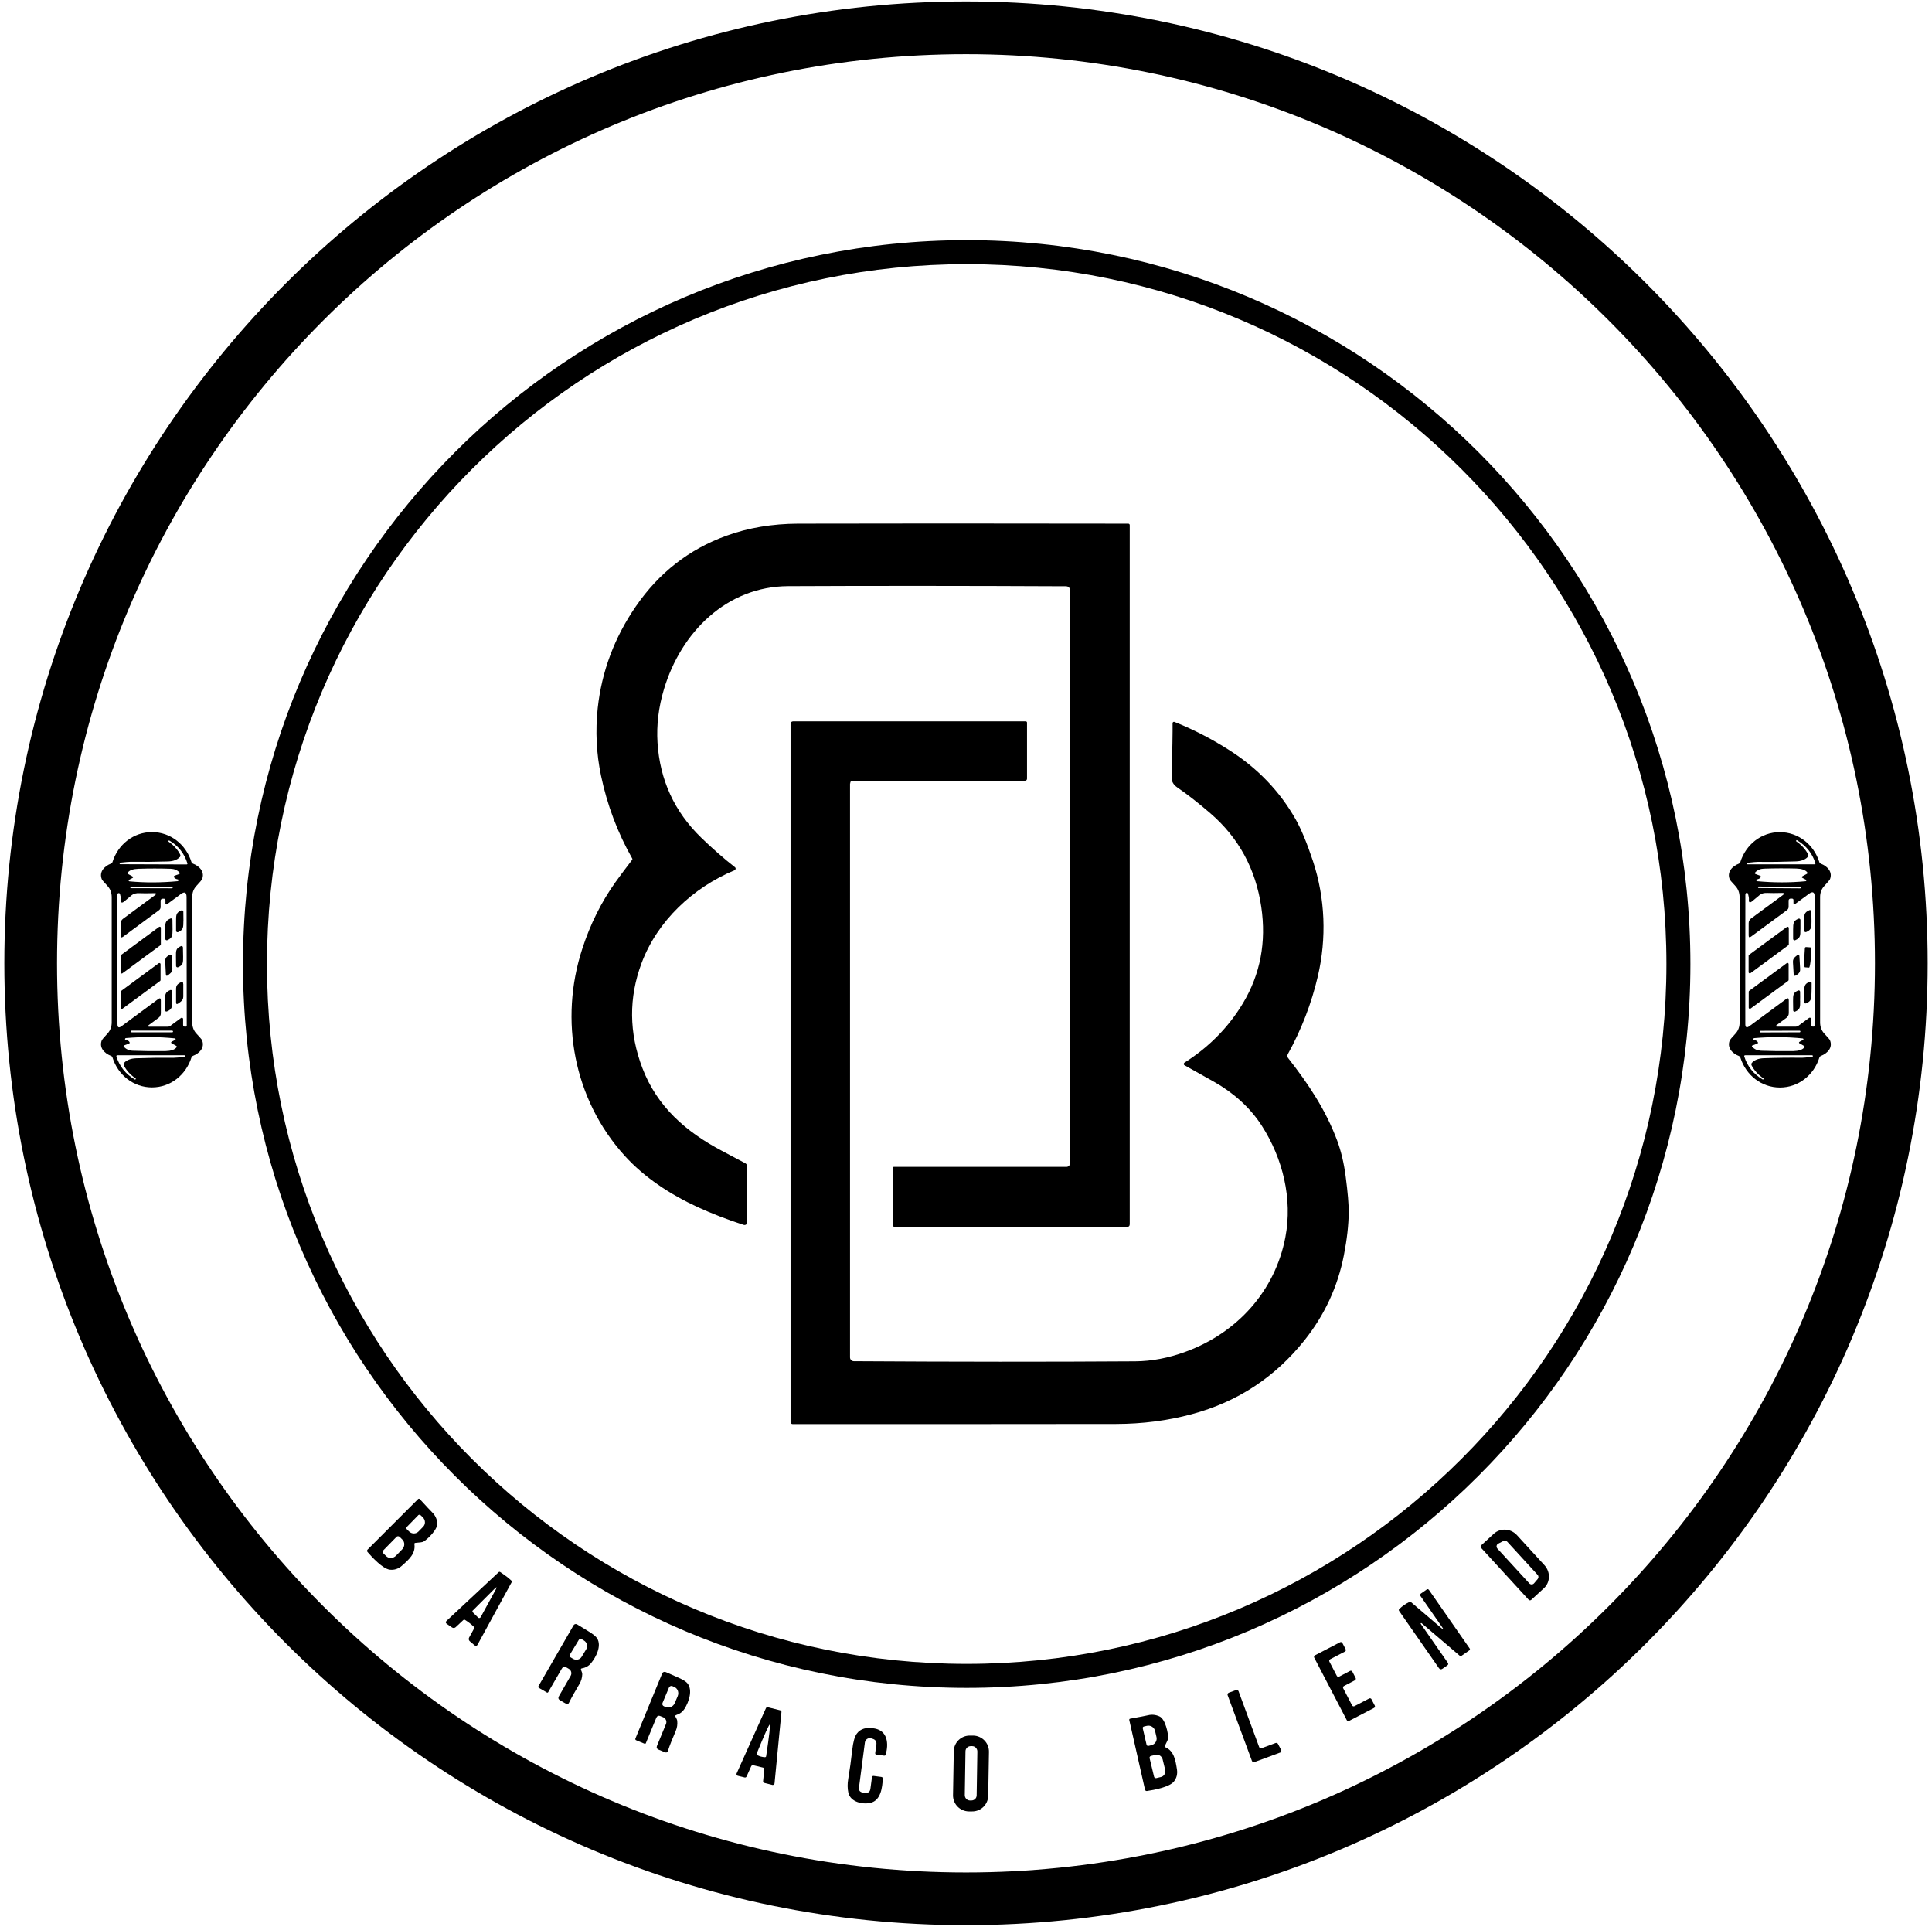 <svg xmlns="http://www.w3.org/2000/svg" width="335" height="334" viewBox="0 0 335 334" fill="none"><path d="M334.25 167C334.25 259.09 259.59 333.75 167.5 333.75C75.41 333.75 0.75 259.09 0.75 167C0.75 74.91 75.41 0.25 167.5 0.25C259.59 0.25 334.25 74.91 334.25 167ZM325.11 167C325.11 79.95 254.55 9.39 167.5 9.39C80.45 9.39 9.89 79.95 9.89 167C9.89 254.05 80.45 324.61 167.5 324.61C254.55 324.61 325.11 254.05 325.11 167Z" fill="black"></path><path d="M293.11 167.12C293.11 236.43 236.93 292.61 167.62 292.61C98.31 292.61 42.13 236.43 42.13 167.12C42.13 97.81 98.31 41.63 167.62 41.63C236.93 41.63 293.11 97.81 293.11 167.12ZM288.95 167.12C288.95 100.11 234.63 45.79 167.62 45.79C100.61 45.79 46.29 100.11 46.29 167.12C46.29 234.13 100.61 288.45 167.62 288.45C234.63 288.45 288.95 234.13 288.95 167.12Z" fill="black"></path><path d="M109.61 149.1C109.67 149.02 109.67 148.92 109.63 148.84C107.09 144.36 105.28 139.56 104.21 134.45C103.41 130.63 103.22 126.73 103.64 122.77C104.33 116.42 106.53 110.53 110.25 105.12C114.25 99.3 119.49 95.21 125.96 92.87C129.76 91.49 133.9 90.8 138.37 90.78C152.63 90.74 171.72 90.74 195.64 90.78C195.78 90.78 195.89 90.89 195.89 91.03V212.22C195.89 212.53 195.74 212.69 195.43 212.69H155.12C154.94 212.69 154.79 212.54 154.79 212.36V202.49C154.79 202.38 154.88 202.29 154.99 202.29H184.92C185.26 202.29 185.53 202.02 185.53 201.68V102.38C185.53 101.88 185.28 101.63 184.79 101.63C167.45 101.55 151.4 101.54 136.66 101.61C125.99 101.66 118.09 109.6 115.13 119.47C114.19 122.6 113.82 125.69 114.01 128.74C114.42 135.22 116.94 140.71 121.58 145.21C123.54 147.11 125.49 148.82 127.44 150.34C127.57 150.44 127.6 150.64 127.49 150.77C127.46 150.81 127.41 150.85 127.36 150.87C120.17 153.87 114 159.62 111.25 166.95C109 172.96 109.05 179.04 111.4 185.19C113.95 191.86 118.96 196.22 125.12 199.48C127 200.47 128.37 201.2 129.23 201.66C129.44 201.77 129.56 201.98 129.56 202.22V211.92C129.56 212.17 129.36 212.37 129.11 212.37C129.06 212.37 129.02 212.37 128.97 212.35C126.14 211.44 123.48 210.41 120.99 209.27C116.23 207.08 111.72 204.13 108.28 200.32C99.46 190.57 96.94 176.83 100.96 164.49C102.35 160.21 104.27 156.36 106.72 152.93C107.33 152.07 108.29 150.79 109.6 149.07L109.61 149.1Z" fill="black"></path><path d="M147.39 135.81V235.32C147.39 235.68 147.68 235.97 148.04 235.98C165.6 236.09 181.87 236.1 196.85 236C199.69 235.98 202.61 235.43 205.6 234.33C214.5 231.07 221.1 223.84 222.88 214.47C224.15 207.82 222.43 200.82 218.8 195.17C216.74 191.97 213.89 189.47 210.6 187.59C209.73 187.09 208 186.12 205.39 184.67C205.26 184.6 205.22 184.45 205.29 184.32C205.31 184.28 205.34 184.25 205.38 184.22C209.65 181.51 213.03 178.07 215.53 173.91C218.54 168.88 219.6 163.32 218.7 157.22C217.73 150.64 214.78 145.22 209.86 140.98C207.76 139.17 205.85 137.68 204.14 136.51C203.47 136.05 203.14 135.48 203.16 134.79C203.28 130.04 203.34 126.9 203.32 125.37C203.32 125.24 203.43 125.13 203.56 125.13C203.59 125.13 203.62 125.13 203.65 125.15C206.87 126.43 210.05 128.06 213.18 130.06C218.08 133.19 221.9 137.17 224.64 142C225.61 143.7 226.61 146.12 227.65 149.24C229.8 155.73 230.04 162.66 228.52 169.19C227.42 173.92 225.68 178.45 223.29 182.77C223.18 182.97 223.2 183.22 223.34 183.4C226.9 187.95 229.88 192.42 231.87 197.76C232.54 199.57 233.03 201.62 233.33 203.92C233.7 206.73 233.88 208.85 233.86 210.28C233.83 212.43 233.56 214.86 233.03 217.57C231.97 223.04 229.69 227.96 226.21 232.33C221.08 238.77 214.55 243.05 206.62 245.17C202.45 246.29 198.08 246.85 193.51 246.86C183.19 246.88 164.5 246.88 137.43 246.88C137.23 246.88 137.08 246.72 137.08 246.53V125.48C137.08 125.24 137.27 125.05 137.51 125.05H177.86C177.98 125.05 178.08 125.15 178.08 125.27V135C178.08 135.19 177.93 135.34 177.74 135.34H147.91C147.58 135.34 147.42 135.5 147.42 135.83L147.39 135.81Z" fill="black"></path><path d="M26.35 144.25C29.57 144.25 32.25 146.4 33.2 149.45C33.24 149.58 33.32 149.66 33.44 149.71C34.62 150.16 35.57 151.19 35.02 152.46C34.98 152.55 34.66 152.93 34.04 153.6C33.56 154.12 33.32 154.77 33.33 155.54C33.33 159.15 33.33 162.76 33.33 166.38C33.33 169.99 33.33 173.6 33.33 177.22C33.33 177.99 33.56 178.64 34.04 179.16C34.66 179.83 34.99 180.21 35.02 180.3C35.57 181.57 34.62 182.6 33.44 183.05C33.32 183.1 33.23 183.19 33.2 183.31C32.24 186.36 29.56 188.51 26.35 188.51C23.14 188.51 20.45 186.36 19.5 183.31C19.46 183.18 19.38 183.1 19.25 183.05C18.07 182.6 17.12 181.57 17.67 180.3C17.71 180.21 18.03 179.83 18.65 179.16C19.13 178.64 19.37 177.99 19.37 177.22C19.37 173.61 19.37 170 19.37 166.38C19.37 162.76 19.37 159.16 19.37 155.54C19.37 154.77 19.13 154.12 18.65 153.6C18.03 152.93 17.7 152.55 17.67 152.46C17.12 151.19 18.07 150.16 19.25 149.71C19.37 149.66 19.46 149.57 19.5 149.45C20.45 146.4 23.14 144.25 26.35 144.25ZM31.15 148.6C30.71 149.06 30.04 149.31 29.14 149.34C26.97 149.41 24.8 149.43 22.63 149.4C22.38 149.4 21.76 149.45 20.77 149.56C20.75 149.56 20.74 149.57 20.74 149.6V149.72C20.74 149.79 20.77 149.82 20.84 149.82L32.36 149.86C32.44 149.86 32.5 149.8 32.5 149.72C32.5 149.71 32.5 149.69 32.5 149.68C31.97 147.96 30.92 146.63 29.34 145.7C29.3 145.68 29.26 145.7 29.23 145.75L29.18 145.83C29.18 145.83 29.18 145.87 29.21 145.89C30.09 146.5 30.77 147.24 31.23 148.11C31.32 148.28 31.29 148.48 31.16 148.62L31.15 148.6ZM22.92 152.24L22.37 152.53C22.37 152.53 22.34 152.54 22.34 152.55C22.32 152.57 22.31 152.6 22.31 152.64C22.31 152.73 22.36 152.78 22.44 152.79C25.15 153.04 27.95 153.03 30.82 152.76C30.86 152.76 30.9 152.72 30.93 152.65C30.98 152.54 30.95 152.48 30.83 152.45C30.51 152.39 30.3 152.27 30.19 152.1C30.1 151.96 30.14 151.87 30.29 151.81L31.06 151.52C31.21 151.46 31.23 151.37 31.12 151.26C30.74 150.84 30.23 150.63 29.6 150.61C27.74 150.55 25.88 150.55 24.02 150.61C23.1 150.64 22.48 150.85 22.17 151.25C22.07 151.37 22.09 151.46 22.23 151.53L22.93 151.91C23.14 152.02 23.14 152.13 22.93 152.24H22.92ZM29.95 153.85C29.95 153.78 29.89 153.72 29.82 153.72L22.72 153.7C22.65 153.7 22.59 153.76 22.59 153.83C22.59 153.91 22.65 153.97 22.72 153.97L29.82 153.99C29.89 153.99 29.95 153.93 29.95 153.86V153.85ZM28.69 156.61V156.06C28.69 155.89 28.6 155.8 28.43 155.8H28.18C28 155.8 27.85 155.95 27.85 156.13V157.24C27.85 157.45 27.75 157.65 27.58 157.78L21.34 162.39C21.07 162.59 20.94 162.52 20.93 162.19V160.08C20.93 159.74 21.07 159.47 21.34 159.27L26.87 155.19C27.19 154.95 27.15 154.84 26.75 154.84C25.58 154.87 24.72 154.87 24.18 154.84C23.6 154.81 23.14 154.93 22.81 155.21C22.31 155.62 21.93 155.94 21.66 156.17C21.13 156.65 20.9 156.55 20.97 155.87C20.98 155.73 20.93 155.44 20.81 155C20.78 154.88 20.71 154.83 20.58 154.83C20.52 154.83 20.47 154.85 20.43 154.89C20.37 154.94 20.35 155.03 20.35 155.16C20.35 167.4 20.35 174.86 20.37 177.56C20.37 178.13 20.6 178.25 21.06 177.91L27.43 173.2C27.73 172.97 27.89 173.05 27.89 173.43V175.64C27.89 175.96 27.74 176.27 27.48 176.46L25.82 177.69C25.55 177.89 25.58 177.99 25.92 177.99H29.12C29.27 177.99 29.41 177.94 29.54 177.84L31.38 176.48C31.49 176.4 31.64 176.43 31.71 176.53C31.74 176.57 31.75 176.62 31.75 176.67V177.7C31.75 177.85 31.88 177.98 32.04 177.98H32.19C32.32 177.98 32.38 177.92 32.38 177.79L32.35 155.52C32.35 154.68 32.01 154.51 31.33 155.01L28.96 156.76C28.89 156.82 28.78 156.8 28.72 156.73C28.7 156.7 28.68 156.66 28.68 156.62L28.69 156.61ZM30 178.82C30 178.74 29.93 178.67 29.85 178.67H22.84C22.76 178.66 22.69 178.72 22.69 178.8C22.69 178.89 22.76 178.96 22.84 178.96H29.85C29.93 178.97 30 178.91 30 178.83V178.82ZM29.81 180.56L30.38 180.27C30.38 180.27 30.41 180.26 30.41 180.25C30.43 180.23 30.45 180.2 30.45 180.16C30.45 180.07 30.4 180.02 30.31 180.01C27.56 179.73 24.73 179.71 21.81 179.96C21.77 179.96 21.73 180 21.7 180.07C21.65 180.18 21.68 180.25 21.8 180.27C22.12 180.33 22.34 180.45 22.44 180.63C22.53 180.77 22.49 180.87 22.34 180.92L21.56 181.21C21.41 181.27 21.38 181.36 21.5 181.48C21.88 181.9 22.39 182.13 23.03 182.15C24.92 182.22 26.81 182.24 28.7 182.21C29.64 182.19 30.27 181.98 30.59 181.58C30.69 181.46 30.67 181.36 30.53 181.29L29.82 180.9C29.61 180.79 29.61 180.67 29.82 180.56H29.81ZM21.55 184.22C22 183.75 22.67 183.5 23.58 183.46C25.78 183.38 27.97 183.35 30.17 183.37C30.42 183.37 31.04 183.32 32.05 183.2C32.07 183.2 32.08 183.19 32.08 183.16V183.04C32.08 182.97 32.05 182.94 31.98 182.94H20.32C20.24 182.94 20.18 183.01 20.18 183.09C20.18 183.1 20.18 183.12 20.18 183.13C20.72 184.87 21.79 186.21 23.4 187.15C23.44 187.17 23.48 187.15 23.51 187.1L23.56 187.02C23.56 187.02 23.56 186.97 23.53 186.96C22.63 186.35 21.95 185.61 21.48 184.72C21.39 184.55 21.42 184.34 21.55 184.21V184.22Z" fill="black"></path><path d="M301.64 166.39C301.64 162.78 301.64 159.17 301.64 155.56C301.64 154.78 301.4 154.13 300.92 153.61C300.3 152.94 299.97 152.56 299.94 152.47C299.39 151.2 300.34 150.17 301.52 149.72C301.64 149.67 301.73 149.58 301.76 149.46C302.72 146.41 305.4 144.26 308.61 144.26C311.82 144.26 314.51 146.41 315.47 149.46C315.51 149.59 315.59 149.67 315.71 149.72C316.89 150.17 317.84 151.2 317.29 152.47C317.25 152.56 316.93 152.94 316.31 153.61C315.83 154.13 315.59 154.78 315.6 155.55C315.6 159.16 315.6 162.77 315.6 166.39C315.6 170.01 315.6 173.61 315.6 177.23C315.6 178 315.84 178.65 316.32 179.17C316.94 179.84 317.27 180.22 317.3 180.31C317.85 181.58 316.9 182.61 315.72 183.06C315.6 183.11 315.51 183.2 315.48 183.32C314.52 186.38 311.84 188.53 308.63 188.53C305.42 188.53 302.73 186.38 301.77 183.33C301.73 183.2 301.65 183.12 301.53 183.07C300.35 182.62 299.4 181.59 299.95 180.32C299.99 180.23 300.31 179.85 300.93 179.18C301.41 178.66 301.65 178.01 301.64 177.23C301.64 173.62 301.64 170.01 301.64 166.39ZM313.43 148.58C312.98 149.05 312.31 149.3 311.4 149.33C309.21 149.41 307.02 149.44 304.83 149.41C304.58 149.41 303.96 149.46 302.96 149.58C302.94 149.58 302.93 149.59 302.93 149.62V149.74C302.93 149.81 302.96 149.84 303.03 149.84H314.65C314.73 149.84 314.79 149.78 314.79 149.7C314.79 149.69 314.79 149.67 314.79 149.66C314.25 147.93 313.18 146.59 311.58 145.65C311.54 145.63 311.5 145.65 311.47 145.7L311.42 145.78C311.42 145.78 311.42 145.83 311.45 145.84C312.34 146.45 313.03 147.19 313.5 148.07C313.59 148.24 313.56 148.45 313.43 148.58ZM312.58 152.22C312.37 152.11 312.37 151.99 312.58 151.88L313.29 151.5C313.43 151.43 313.45 151.33 313.35 151.21C313.03 150.81 312.41 150.6 311.48 150.57C309.61 150.52 307.73 150.53 305.86 150.59C305.23 150.61 304.72 150.83 304.34 151.25C304.23 151.37 304.25 151.46 304.4 151.52L305.18 151.81C305.33 151.87 305.37 151.97 305.28 152.1C305.17 152.28 304.96 152.39 304.64 152.45C304.52 152.47 304.49 152.54 304.54 152.65C304.57 152.72 304.61 152.75 304.65 152.76C307.54 153.03 310.35 153.03 313.08 152.77C313.16 152.77 313.21 152.71 313.22 152.62C313.22 152.58 313.21 152.55 313.18 152.53C313.18 152.53 313.16 152.52 313.15 152.51L312.59 152.22H312.58ZM312.27 153.86C312.27 153.79 312.22 153.74 312.15 153.74L304.95 153.69C304.88 153.69 304.83 153.74 304.83 153.81V153.83C304.83 153.9 304.88 153.95 304.95 153.95L312.15 154C312.22 154 312.27 153.95 312.27 153.88V153.86ZM310.98 156.59V156.04C310.98 155.87 310.89 155.78 310.72 155.78H310.47C310.29 155.78 310.14 155.93 310.14 156.11V157.22C310.14 157.43 310.04 157.63 309.87 157.76L303.62 162.37C303.35 162.57 303.21 162.5 303.21 162.16V160.05C303.21 159.71 303.35 159.44 303.62 159.23L309.16 155.15C309.48 154.91 309.44 154.8 309.04 154.8C307.87 154.83 307.01 154.83 306.47 154.8C305.89 154.77 305.43 154.89 305.1 155.17C304.6 155.58 304.21 155.9 303.95 156.13C303.41 156.61 303.18 156.51 303.26 155.83C303.27 155.69 303.22 155.4 303.1 154.96C303.07 154.84 303 154.79 302.87 154.79C302.81 154.79 302.76 154.81 302.72 154.85C302.66 154.9 302.64 154.99 302.64 155.12C302.62 167.37 302.62 174.85 302.63 177.55C302.63 178.12 302.86 178.24 303.33 177.9L309.71 173.19C310.02 172.96 310.17 173.04 310.17 173.42V175.63C310.17 175.96 310.02 176.26 309.76 176.45L308.1 177.68C307.83 177.88 307.86 177.98 308.2 177.98H311.4C311.55 177.98 311.69 177.93 311.83 177.83L313.67 176.47C313.78 176.39 313.93 176.42 314 176.52C314.03 176.56 314.04 176.61 314.04 176.66V177.69C314.04 177.85 314.17 177.97 314.32 177.97H314.47C314.6 177.97 314.66 177.91 314.66 177.78V155.48C314.66 154.64 314.32 154.46 313.64 154.97L311.26 156.72C311.19 156.78 311.08 156.76 311.02 156.69C311 156.66 310.98 156.62 310.98 156.58V156.59ZM312.18 178.82C312.18 178.74 312.12 178.68 312.04 178.68L305.28 178.7C305.2 178.7 305.14 178.76 305.14 178.84C305.14 178.92 305.2 178.98 305.28 178.98L312.04 178.96C312.12 178.96 312.18 178.9 312.18 178.82ZM312.08 180.57L312.64 180.28C312.64 180.28 312.67 180.27 312.67 180.26C312.69 180.24 312.71 180.21 312.71 180.17C312.71 180.08 312.66 180.03 312.58 180.02C309.85 179.74 307.04 179.72 304.15 179.97C304.11 179.97 304.07 180.01 304.04 180.08C303.99 180.19 304.03 180.25 304.14 180.28C304.46 180.34 304.67 180.46 304.78 180.64C304.87 180.78 304.83 180.87 304.68 180.93L303.9 181.22C303.75 181.28 303.72 181.36 303.84 181.48C304.22 181.9 304.73 182.12 305.36 182.15C307.23 182.22 309.11 182.24 310.98 182.21C311.91 182.19 312.53 181.98 312.85 181.59C312.95 181.47 312.93 181.38 312.79 181.3L312.09 180.91C311.88 180.8 311.88 180.68 312.09 180.57H312.08ZM303.82 184.2C304.27 183.73 304.94 183.48 305.85 183.45C308.04 183.37 310.24 183.34 312.43 183.37C312.68 183.37 313.3 183.32 314.3 183.2C314.32 183.2 314.33 183.19 314.33 183.16V183.04C314.33 182.97 314.3 182.94 314.23 182.94H302.59C302.51 182.94 302.45 182.99 302.44 183.07C302.44 183.09 302.44 183.1 302.44 183.12C302.98 184.86 304.05 186.19 305.65 187.14C305.69 187.16 305.73 187.14 305.76 187.09L305.81 187.01C305.81 187.01 305.81 186.96 305.78 186.95C304.89 186.34 304.2 185.6 303.73 184.71C303.64 184.54 303.67 184.33 303.81 184.2H303.82Z" fill="black"></path><path d="M31.8 159.71C31.78 160.75 31.82 161.19 30.88 161.59C30.75 161.64 30.6 161.58 30.55 161.45C30.54 161.42 30.53 161.39 30.53 161.36C30.52 160.74 30.52 160.19 30.53 159.7C30.53 158.66 30.5 158.22 31.44 157.82C31.57 157.77 31.72 157.83 31.77 157.96C31.78 157.99 31.79 158.02 31.79 158.05C31.8 158.67 31.81 159.22 31.81 159.71H31.8Z" fill="black"></path><path d="M312.83 159.68C312.83 158.64 312.79 158.19 313.73 157.79C313.86 157.73 314.01 157.79 314.06 157.92C314.07 157.95 314.08 157.98 314.08 158.01C314.09 158.63 314.1 159.19 314.11 159.68C314.1 160.72 314.14 161.17 313.2 161.57C313.07 161.63 312.92 161.57 312.87 161.44C312.86 161.41 312.85 161.38 312.85 161.35C312.84 160.73 312.83 160.17 312.84 159.68H312.83Z" fill="black"></path><path d="M28.65 161.11C28.65 160.08 28.61 159.63 29.55 159.23C29.68 159.17 29.83 159.23 29.88 159.36C29.89 159.39 29.9 159.42 29.9 159.45C29.91 160.07 29.92 160.62 29.92 161.11C29.9 162.15 29.94 162.59 29.01 162.99C28.88 163.04 28.73 162.98 28.68 162.85C28.67 162.82 28.66 162.79 28.66 162.76C28.65 162.14 28.64 161.59 28.65 161.1V161.11Z" fill="black"></path><path d="M312.18 161.14C312.18 162.17 312.21 162.61 311.27 163C311.14 163.05 311 163 310.94 162.86C310.93 162.83 310.92 162.8 310.92 162.77C310.92 162.16 310.91 161.61 310.92 161.12C310.94 160.09 310.91 159.65 311.84 159.26C311.97 159.21 312.11 159.26 312.17 159.4C312.18 159.43 312.19 159.46 312.19 159.49C312.19 160.1 312.19 160.65 312.19 161.14H312.18Z" fill="black"></path><path d="M27.89 160.84V163.71C27.89 163.77 27.86 163.83 27.81 163.87L21.22 168.73C21.13 168.79 21.01 168.78 20.95 168.69C20.93 168.66 20.91 168.62 20.91 168.58V165.71C20.91 165.65 20.94 165.59 20.99 165.55L27.58 160.69C27.67 160.63 27.79 160.64 27.85 160.73C27.87 160.76 27.89 160.8 27.89 160.84Z" fill="black"></path><path d="M310.17 160.87V163.7C310.17 163.77 310.14 163.83 310.08 163.87L303.54 168.7C303.44 168.77 303.31 168.75 303.24 168.65C303.21 168.61 303.2 168.57 303.2 168.52V165.69C303.2 165.62 303.23 165.56 303.29 165.52L309.83 160.7C309.93 160.63 310.06 160.65 310.13 160.75C310.16 160.79 310.17 160.83 310.17 160.88V160.87Z" fill="black"></path><path d="M30.51 165.85C30.51 164.84 30.46 164.41 31.37 164.02C31.49 163.96 31.64 164.02 31.7 164.15C31.71 164.18 31.72 164.21 31.72 164.24C31.74 164.84 31.75 165.38 31.75 165.85C31.75 166.86 31.79 167.29 30.88 167.68C30.76 167.74 30.61 167.68 30.55 167.55C30.54 167.52 30.53 167.49 30.53 167.46C30.51 166.86 30.51 166.32 30.51 165.85Z" fill="black"></path><path d="M313.9 164.24C314.01 164.24 314.09 164.34 314.09 164.45L313.99 166.1C313.93 167.01 313.79 167.75 313.68 167.74L312.96 167.69C312.85 167.67 312.8 166.93 312.86 166.02L312.96 164.37C312.96 164.26 313.06 164.17 313.17 164.18L313.9 164.23V164.24Z" fill="black"></path><path d="M29.32 165.58C29.61 165.39 29.76 165.48 29.78 165.82L29.89 167.88C29.91 168.24 29.78 168.53 29.5 168.76L29.15 169.05C28.91 169.25 28.78 169.19 28.76 168.88L28.64 166.62C28.62 166.23 28.78 165.93 29.1 165.72L29.32 165.57V165.58Z" fill="black"></path><path d="M311.47 169.06C311.19 169.25 311.03 169.17 311.01 168.82L310.89 166.77C310.87 166.41 311 166.12 311.27 165.89L311.62 165.6C311.86 165.4 311.99 165.46 312.01 165.77L312.14 168.01C312.16 168.39 312.01 168.69 311.69 168.91L311.47 169.06Z" fill="black"></path><path d="M310.14 167.13V169.87C310.14 169.94 310.11 170 310.06 170.04L303.55 174.84C303.46 174.91 303.33 174.89 303.26 174.8C303.23 174.76 303.22 174.72 303.22 174.68V171.94C303.22 171.87 303.25 171.81 303.3 171.77L309.81 166.97C309.9 166.9 310.03 166.92 310.1 167.01C310.13 167.05 310.14 167.09 310.14 167.13Z" fill="black"></path><path d="M27.84 167.15V169.89C27.84 169.96 27.81 170.02 27.76 170.06L21.25 174.86C21.16 174.93 21.03 174.91 20.96 174.82C20.93 174.78 20.92 174.74 20.92 174.7V171.96C20.92 171.89 20.95 171.83 21 171.79L27.51 166.99C27.6 166.92 27.73 166.94 27.8 167.03C27.83 167.07 27.84 167.11 27.84 167.15Z" fill="black"></path><path d="M31.78 170.59V172.76C31.78 173.14 31.63 173.44 31.32 173.66L30.93 173.95C30.66 174.14 30.53 174.08 30.53 173.75V171.37C30.53 170.96 30.71 170.65 31.06 170.45L31.3 170.31C31.61 170.13 31.77 170.22 31.77 170.59H31.78Z" fill="black"></path><path d="M312.84 172.05C312.86 171.02 312.84 170.57 313.78 170.2C313.91 170.15 314.05 170.2 314.11 170.34C314.12 170.37 314.13 170.4 314.13 170.44C314.13 171.05 314.13 171.6 314.11 172.09C314.07 173.12 314.1 173.57 313.16 173.94C313.03 173.99 312.89 173.94 312.83 173.8C312.82 173.77 312.81 173.74 312.81 173.7C312.81 173.08 312.82 172.53 312.85 172.05H312.84Z" fill="black"></path><path d="M28.62 173.48C28.62 172.46 28.59 172.02 29.51 171.64C29.63 171.59 29.78 171.64 29.84 171.77C29.85 171.8 29.86 171.83 29.86 171.87C29.86 172.48 29.86 173.02 29.86 173.5C29.84 174.52 29.88 174.96 28.95 175.34C28.83 175.39 28.68 175.34 28.62 175.21C28.61 175.18 28.6 175.15 28.6 175.11C28.6 174.5 28.6 173.96 28.6 173.48H28.62Z" fill="black"></path><path d="M312.14 173.54C312.14 174.55 312.18 174.98 311.27 175.37C311.14 175.42 311 175.37 310.95 175.24C310.94 175.21 310.93 175.18 310.93 175.15C310.92 174.55 310.91 174.01 310.91 173.54C310.92 172.53 310.88 172.1 311.79 171.71C311.92 171.66 312.06 171.71 312.11 171.84C312.12 171.87 312.13 171.9 312.13 171.93C312.14 172.53 312.15 173.07 312.13 173.54H312.14Z" fill="black"></path><path d="M71.86 267.72C72.08 269.33 70.91 270.36 69.67 271.45C69.05 271.99 68.35 272.21 67.58 272.12C66.37 271.96 64.54 270 63.72 269.04C63.62 268.92 63.63 268.74 63.74 268.63L72.5 259.87C72.58 259.79 72.7 259.8 72.78 259.87C73.92 261.11 74.64 261.89 74.95 262.19C75.44 262.67 75.73 263.26 75.83 263.98C75.98 265.08 74.14 266.85 73.42 267.26C73.26 267.35 72.8 267.42 72.04 267.47C71.9 267.48 71.83 267.56 71.85 267.7L71.86 267.72ZM72.51 262.69L70.56 264.69C70.44 264.81 70.44 265.01 70.56 265.13L70.94 265.5C71.4 265.95 72.13 265.95 72.57 265.5L73.37 264.68C73.81 264.23 73.78 263.5 73.32 263.05L72.94 262.68C72.82 262.56 72.62 262.57 72.5 262.68L72.51 262.69ZM68.75 266.43L66.49 268.74C66.34 268.9 66.34 269.15 66.49 269.3L66.96 269.77C67.42 270.22 68.18 270.19 68.66 269.7L69.73 268.6C70.21 268.11 70.23 267.35 69.77 266.9L69.3 266.43C69.14 266.28 68.89 266.28 68.74 266.43H68.75Z" fill="black"></path><path d="M256.82 268.34C256.7 268.21 256.71 268.01 256.84 267.89L259.02 265.89C260.16 264.85 261.95 264.96 263.03 266.13L267.8 271.34C268.88 272.52 268.83 274.31 267.69 275.35L265.51 277.35C265.38 277.47 265.18 277.46 265.06 277.33L256.82 268.34ZM259.79 267.6C259.52 267.74 259.42 268.07 259.56 268.34C259.58 268.38 259.61 268.42 259.64 268.46L265.18 274.5C265.38 274.72 265.73 274.74 265.95 274.53C265.97 274.52 265.98 274.5 266 274.48L266.63 273.74C266.81 273.53 266.8 273.22 266.62 273.02L261.34 267.26C261.17 267.08 260.91 267.03 260.69 267.14L259.8 267.6H259.79Z" fill="black"></path><path d="M87.75 273.24C88.07 273.49 88.38 273.75 88.68 274.02C88.76 274.1 88.78 274.19 88.72 274.29L82.8 285.13C82.67 285.37 82.5 285.4 82.29 285.23L81.46 284.52C81.27 284.36 81.23 284.1 81.34 283.89L82.21 282.3C82.27 282.19 82.25 282.09 82.16 282.01C81.92 281.78 81.68 281.57 81.43 281.38C81.19 281.19 80.92 281.01 80.64 280.83C80.53 280.76 80.43 280.77 80.34 280.85L79.01 282.09C78.83 282.25 78.57 282.27 78.37 282.13L77.47 281.51C77.25 281.35 77.24 281.18 77.43 280.99L86.46 272.56C86.54 272.48 86.63 272.47 86.73 272.53C87.07 272.75 87.4 272.99 87.72 273.23L87.75 273.24ZM82 279.17C81.88 279.29 81.88 279.41 82 279.53L82.9 280.42C83.01 280.53 83.18 280.53 83.29 280.42C83.31 280.4 83.32 280.38 83.34 280.36L85.93 275.62C86.22 275.09 86.15 275.04 85.72 275.46L82.01 279.17H82Z" fill="black"></path><path d="M246.5 281.39C246.5 281.39 246.39 281.36 246.36 281.41C246.33 281.44 246.33 281.49 246.36 281.52L251.04 288.25C251.16 288.43 251.14 288.58 250.96 288.71L250.12 289.29C249.88 289.46 249.67 289.42 249.5 289.18L242.6 279.27C242.52 279.15 242.53 279.04 242.63 278.94C243.15 278.43 243.73 278.03 244.38 277.72C244.49 277.67 244.59 277.68 244.68 277.76L249.9 282.22C250.31 282.57 250.37 282.53 250.06 282.08L246.31 276.69C246.21 276.55 246.24 276.35 246.39 276.25L247.37 275.57C247.53 275.46 247.66 275.48 247.78 275.64L254.83 285.77C254.92 285.9 254.9 286.02 254.77 286.11L253.4 287.06C253.31 287.13 253.22 287.12 253.13 287.05L246.51 281.4L246.5 281.39Z" fill="black"></path><path d="M100.75 289.51L100.89 289.87C100.94 290 100.96 290.13 100.96 290.26C100.94 290.85 100.78 291.41 100.48 291.92C99.69 293.24 99.08 294.33 98.66 295.19C98.54 295.43 98.36 295.49 98.13 295.35L97.12 294.77C96.81 294.59 96.75 294.35 96.92 294.04L98.95 290.52C99.2 290.09 99.05 289.54 98.62 289.3L98.17 289.04C97.86 288.86 97.6 288.94 97.41 289.28L95.06 293.34C95 293.44 94.92 293.47 94.82 293.41L93.48 292.63C93.33 292.55 93.3 292.43 93.38 292.28L99.45 281.76C99.57 281.55 99.85 281.47 100.06 281.6C100.06 281.6 100.06 281.6 100.07 281.6C100.64 281.96 101.3 282.36 102.05 282.81C102.84 283.29 103.34 283.7 103.55 284.04C104.34 285.34 103.36 287.27 102.47 288.34C102.08 288.81 101.56 289.11 100.91 289.22C100.74 289.25 100.69 289.34 100.75 289.5V289.51ZM100.39 284.24L98.8 286.87C98.71 287.01 98.76 287.2 98.9 287.29L99.35 287.56C99.87 287.88 100.54 287.73 100.85 287.23L101.66 285.89C101.96 285.39 101.79 284.73 101.27 284.41L100.82 284.14C100.68 284.05 100.49 284.1 100.4 284.24H100.39Z" fill="black"></path><path d="M237.81 294.59L238.38 295.68C238.46 295.83 238.4 296.01 238.26 296.08L233.93 298.33C233.78 298.41 233.61 298.35 233.53 298.21L227.88 287.37C227.8 287.22 227.86 287.05 228 286.97L232.36 284.7C232.51 284.62 232.68 284.68 232.76 284.82L233.33 285.91C233.41 286.06 233.35 286.24 233.21 286.31L230.64 287.65C230.49 287.73 230.44 287.91 230.51 288.05L231.8 290.53C231.88 290.68 232.06 290.73 232.2 290.66L234.09 289.67C234.24 289.59 234.41 289.65 234.49 289.79L235.06 290.89C235.14 291.04 235.08 291.21 234.94 291.29L233.03 292.29C232.89 292.37 232.83 292.55 232.91 292.69L234.45 295.65C234.53 295.8 234.71 295.85 234.85 295.78L237.41 294.45C237.56 294.37 237.73 294.43 237.81 294.57V294.59Z" fill="black"></path><path d="M117.25 297.32C117.09 297.37 117.05 297.47 117.13 297.62L117.31 297.96C117.38 298.08 117.42 298.21 117.43 298.34C117.49 298.93 117.41 299.5 117.18 300.05C116.57 301.46 116.11 302.62 115.81 303.54C115.73 303.8 115.56 303.87 115.3 303.77L114.22 303.33C113.89 303.19 113.79 302.96 113.93 302.63L115.48 298.87C115.67 298.41 115.45 297.89 114.99 297.7L114.5 297.5C114.17 297.36 113.92 297.48 113.78 297.84L111.99 302.19C111.94 302.3 111.87 302.33 111.76 302.29L110.33 301.7C110.17 301.64 110.12 301.52 110.19 301.36L114.82 290.11C114.91 289.88 115.17 289.77 115.4 289.86C115.4 289.86 115.41 289.86 115.42 289.86C116.03 290.14 116.74 290.45 117.55 290.8C118.4 291.17 118.95 291.51 119.2 291.82C120.16 293.01 119.44 295.05 118.7 296.23C118.37 296.75 117.9 297.11 117.27 297.31L117.25 297.32ZM116 292.55L114.88 295.22C114.78 295.45 114.89 295.71 115.12 295.8L115.43 295.93C116.03 296.18 116.73 295.88 117 295.25L117.51 294.04C117.77 293.41 117.51 292.69 116.9 292.44L116.59 292.31C116.36 292.21 116.1 292.32 116.01 292.55H116Z" fill="black"></path><path d="M221.96 303.83L217.52 305.47C217.34 305.54 217.15 305.45 217.08 305.27L212.87 293.89C212.8 293.71 212.89 293.52 213.07 293.45L214.32 292.99C214.5 292.92 214.69 293.01 214.76 293.19L218.33 302.86C218.39 303.04 218.59 303.13 218.77 303.06L221.18 302.17C221.34 302.11 221.52 302.18 221.6 302.33L222.14 303.36C222.23 303.53 222.16 303.73 222 303.82C221.99 303.82 221.97 303.83 221.96 303.84V303.83Z" fill="black"></path><path d="M130.27 306.16L129.45 307.98C129.39 308.11 129.25 308.18 129.11 308.14L127.93 307.85C127.77 307.81 127.68 307.65 127.71 307.49C127.71 307.47 127.71 307.46 127.73 307.44L132.81 296.13C132.87 296 133.01 295.93 133.15 295.97L135.28 296.5C135.42 296.53 135.52 296.67 135.5 296.81L134.3 309.17C134.28 309.33 134.14 309.45 133.98 309.44C133.97 309.44 133.95 309.44 133.94 309.44L132.54 309.09C132.4 309.06 132.3 308.92 132.32 308.78L132.52 306.74C132.53 306.59 132.44 306.46 132.3 306.43L130.61 306.02C130.47 305.99 130.33 306.05 130.27 306.18V306.16ZM131.94 304.52C132.17 304.58 132.39 304.62 132.62 304.63C132.76 304.63 132.83 304.57 132.85 304.44C133.39 300.84 133.59 299.02 133.47 298.99C133.34 298.96 132.59 300.62 131.21 303.99C131.16 304.11 131.19 304.21 131.31 304.27C131.51 304.38 131.72 304.46 131.94 304.52Z" fill="black"></path><path d="M201.99 302.63C201.92 302.76 201.95 302.85 202.09 302.91C203.57 303.58 203.82 305.12 204.08 306.75C204.2 307.56 204.02 308.27 203.53 308.87C202.75 309.81 200.12 310.31 198.87 310.49C198.72 310.51 198.57 310.41 198.54 310.26L195.81 298.18C195.79 298.07 195.85 297.97 195.96 297.95C197.62 297.65 198.66 297.45 199.08 297.35C199.74 297.19 200.4 297.26 201.06 297.56C202.07 298.02 202.59 300.52 202.55 301.35C202.54 301.53 202.35 301.96 202 302.63H201.99ZM198.15 299.62L198.81 302.47C198.84 302.61 198.99 302.7 199.13 302.67L199.64 302.55C200.28 302.4 200.68 301.77 200.53 301.14L200.28 300.06C200.13 299.43 199.49 299.04 198.85 299.19L198.34 299.31C198.2 299.34 198.11 299.49 198.14 299.63L198.15 299.62ZM199.34 304.82L200.11 308.01C200.15 308.19 200.33 308.3 200.51 308.25L201.31 308.06C201.85 307.93 202.17 307.36 202.03 306.79L201.6 305.02C201.46 304.45 200.92 304.09 200.38 304.22L199.58 304.41C199.4 304.45 199.29 304.63 199.33 304.81L199.34 304.82Z" fill="black"></path><path d="M149.65 310.75L149.99 310.8C150.55 310.87 150.86 310.63 150.93 310.08L151.19 308.13C151.22 307.94 151.33 307.85 151.52 307.88L152.81 308.05C152.99 308.07 153.08 308.18 153.07 308.36C153 309.85 152.74 312.11 150.95 312.54C149.58 312.87 147.46 312.4 147.1 310.78C146.94 310.04 146.93 309.24 147.08 308.39C147.34 306.86 147.57 305.17 147.78 303.34C147.93 302.01 148.18 301.09 148.54 300.58C149.18 299.68 150.24 299.37 151.7 299.66C153.92 300.09 154.11 302.31 153.58 304.17C153.54 304.32 153.44 304.38 153.29 304.36L151.98 304.19C151.81 304.17 151.74 304.07 151.76 303.9L151.96 302.44C152.03 301.92 151.81 301.59 151.31 301.44L151.07 301.36C150.62 301.22 150.14 301.48 150 301.93C149.99 301.97 149.98 302.02 149.97 302.07L148.95 309.85C148.88 310.39 149.11 310.69 149.65 310.76V310.75Z" fill="black"></path><path d="M171.35 311.32C171.32 312.84 170.07 314.05 168.55 314.03H167.96C166.44 313.99 165.23 312.74 165.25 311.22L165.38 303.59C165.41 302.07 166.66 300.86 168.18 300.88H168.77C170.29 300.92 171.5 302.17 171.48 303.69L171.35 311.32ZM169.47 303.64C169.47 303.13 169.07 302.71 168.57 302.71H168.34C167.83 302.7 167.41 303.1 167.41 303.61L167.29 311.2C167.29 311.71 167.69 312.13 168.19 312.13H168.42C168.93 312.14 169.35 311.74 169.35 311.23L169.47 303.64Z" fill="black"></path></svg>